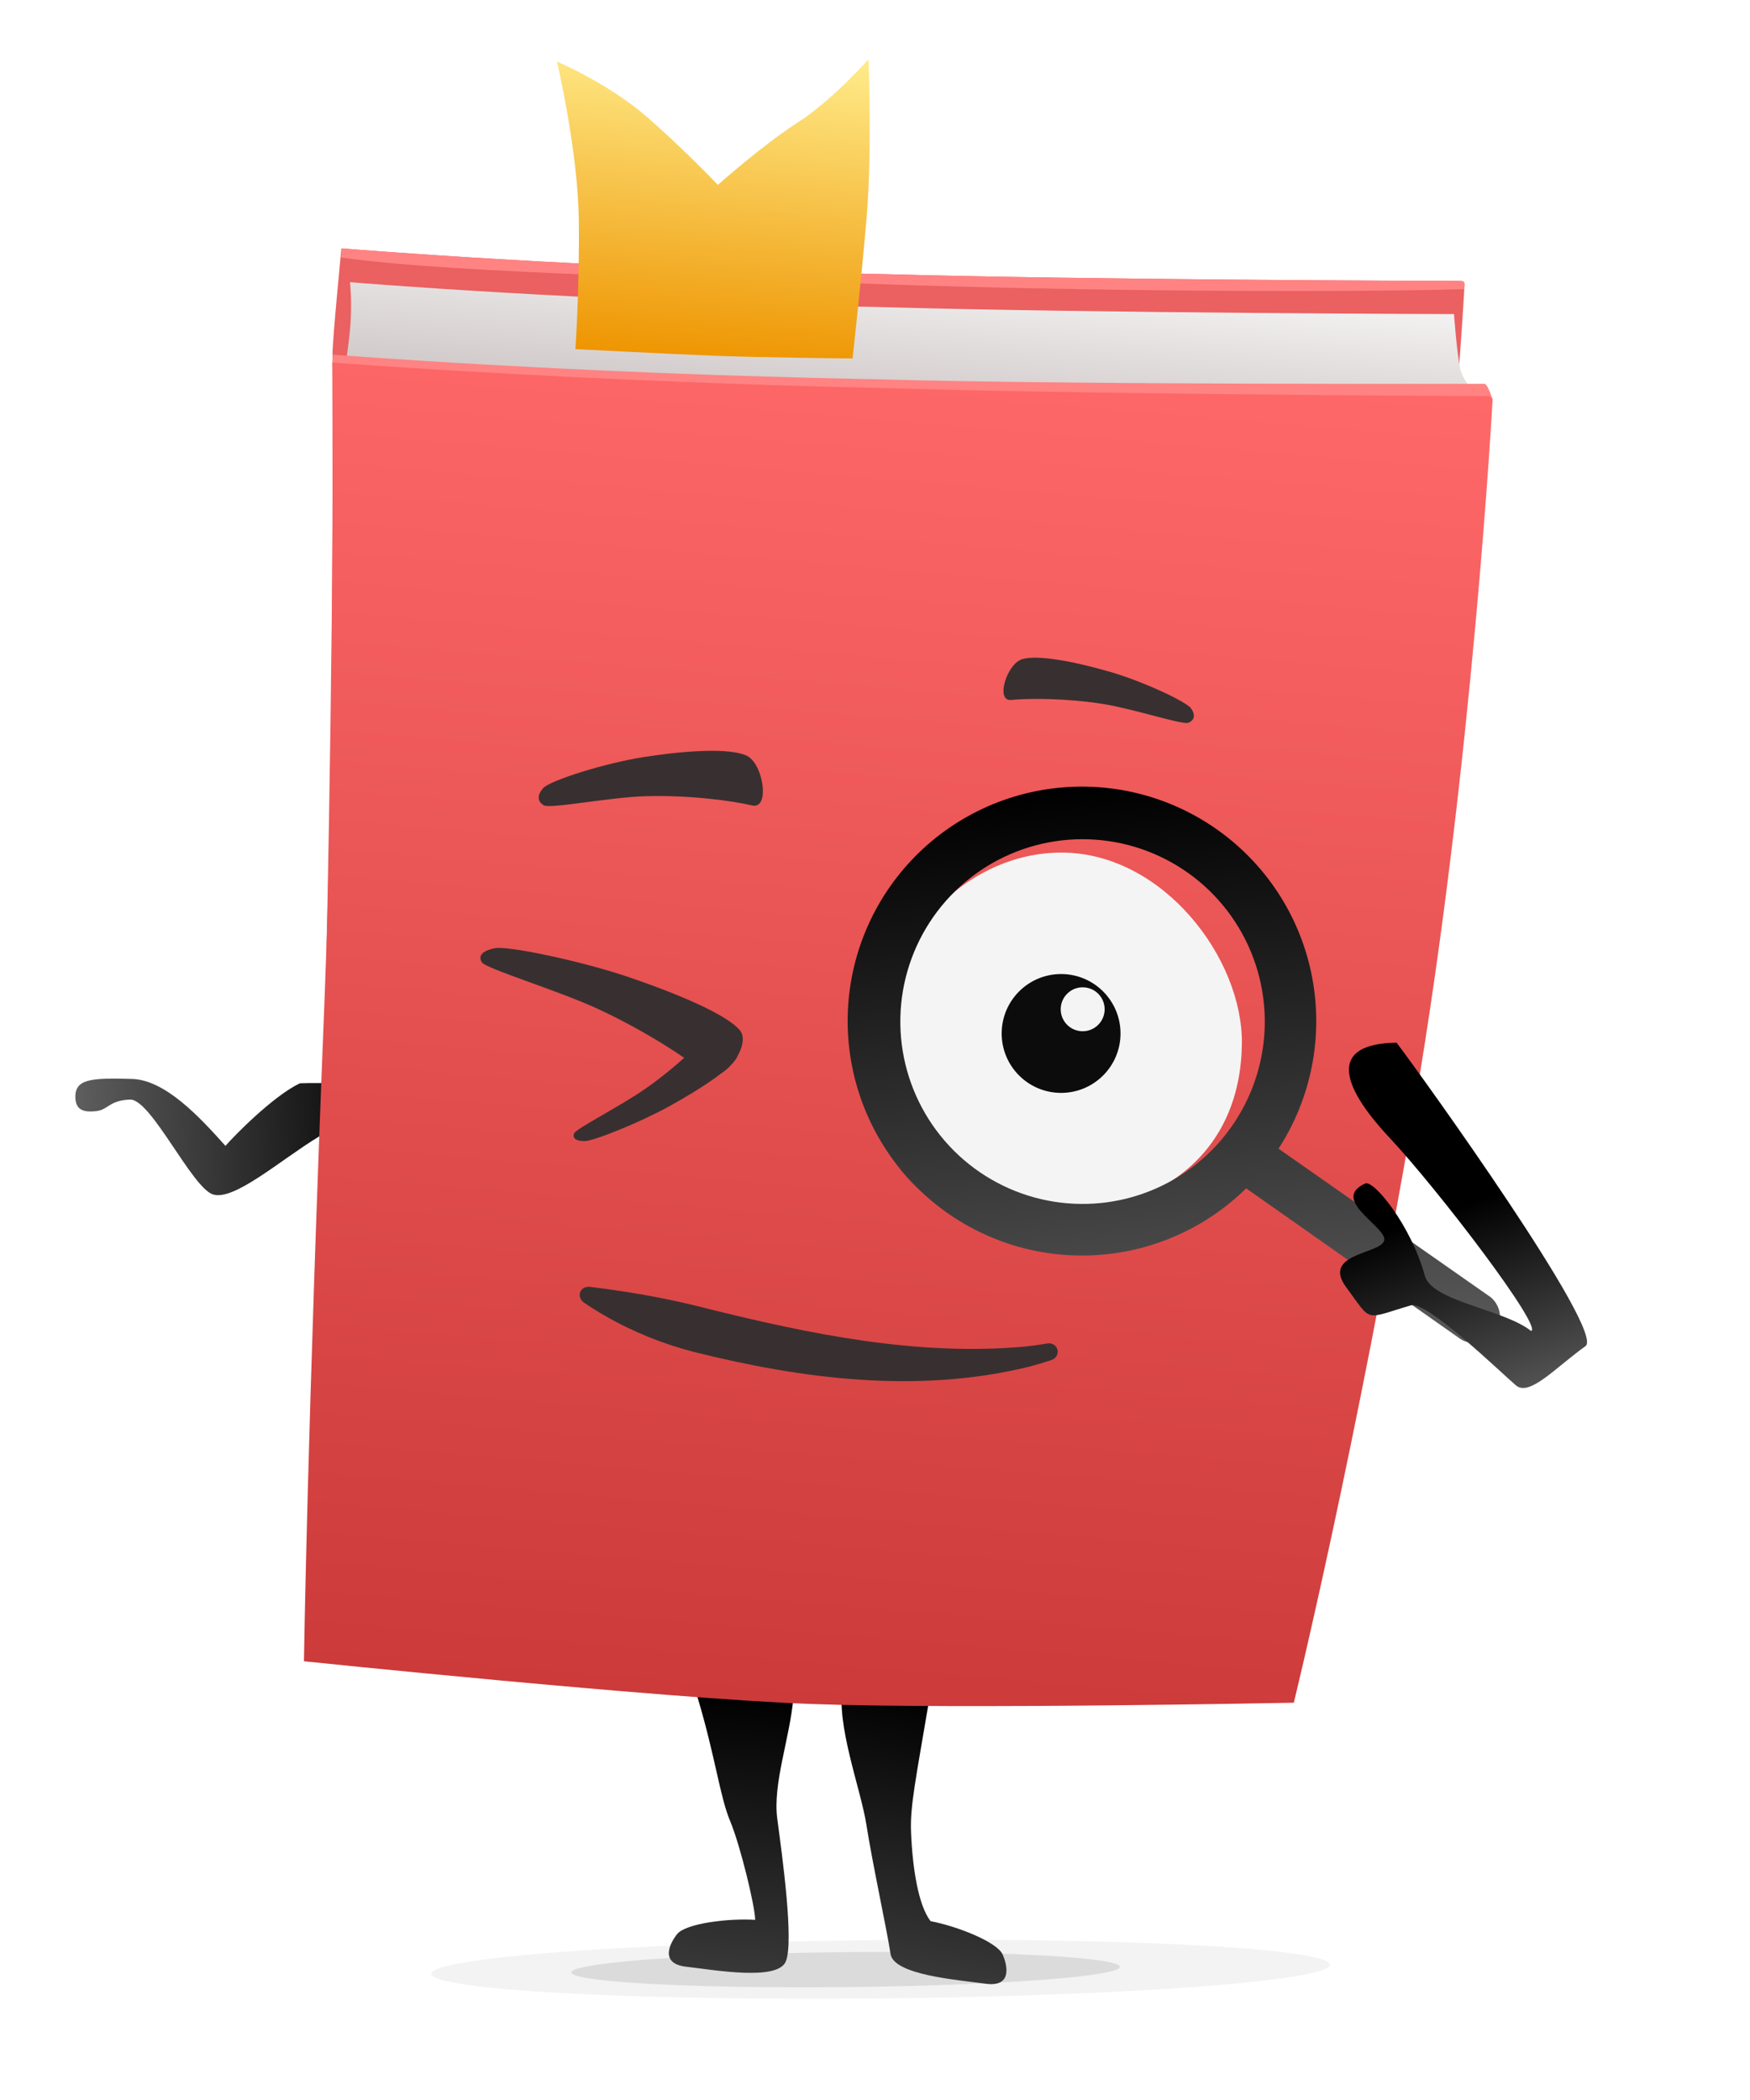 <svg width="110" height="132" viewBox="0 0 110 132" fill="none" xmlns="http://www.w3.org/2000/svg">
<path d="M20.041 71.445C21.698 70.439 23.006 69.724 25.079 68.196C22.623 68.151 20.411 68.037 18.858 68.092C17.168 68.88 14.642 71.475 14.171 72.027C12.581 70.251 10.404 67.879 8.296 67.819C5.758 67.747 4.696 67.804 4.738 68.996C4.764 69.722 5.181 69.95 6.077 69.838C6.808 69.746 6.871 69.163 8.178 69.117C9.485 69.07 12.055 74.638 13.379 75.076C14.703 75.514 17.638 72.904 20.041 71.445Z" fill="url(#paint0_linear_18220_39280)"/>
<g opacity="0.05" filter="url(#filter0_f_18220_39280)">
<ellipse cx="55.354" cy="123.782" rx="28.243" ry="1.834" transform="rotate(-0.582 55.354 123.782)" fill="black"/>
</g>
<g opacity="0.1" filter="url(#filter1_f_18220_39280)">
<ellipse cx="53.154" cy="123.805" rx="17.239" ry="1.1" transform="rotate(-0.582 53.154 123.805)" fill="black"/>
</g>
<path d="M45.892 114.461C45.247 112.926 44.96 110.389 43.827 106.631L49.875 106.665C49.656 109.269 48.557 112.098 48.859 114.341C49.177 116.712 49.912 122.052 49.393 123.293C48.874 124.534 44.925 123.827 43.147 123.625C41.368 123.424 42.177 122.055 42.56 121.574C43.099 120.9 45.772 120.568 47.467 120.677C47.467 119.854 46.536 115.996 45.892 114.461Z" fill="url(#paint1_linear_18220_39280)"/>
<path d="M57.266 115.188C57.195 113.525 57.557 111.875 58.478 106.428L52.969 105.87C52.533 108.446 54.104 112.412 54.462 114.713C54.829 117.077 55.782 121.482 55.976 122.814C56.17 124.145 60.17 124.443 61.943 124.691C63.717 124.939 63.274 123.411 63.022 122.851C62.668 122.063 60.161 121.076 58.493 120.759C57.719 119.747 57.362 117.445 57.266 115.188Z" fill="url(#paint2_linear_18220_39280)"/>
<path d="M87.181 62.348C90.799 40.874 92.06 17.86 92.06 17.86C92.06 17.86 91.978 17.657 91.79 17.657C89.113 17.65 68.274 17.59 55.671 17.234C36.527 16.881 21.461 15.611 21.461 15.611C21.461 15.611 20.896 21.361 20.902 22.241C21.09 49.47 19.566 97.343 19.566 97.343C19.566 97.343 41.147 99.605 50.219 99.926C59.291 100.247 79.732 99.774 79.732 99.774C79.732 99.774 83.564 83.822 87.181 62.348Z" fill="#EB6060"/>
<path d="M92.577 25.13L92.625 24.561C92.625 24.561 92.543 24.359 92.355 24.358C89.678 24.352 68.839 24.292 56.236 23.936C37.093 23.582 22.026 22.313 22.026 22.313L21.978 22.883C28.95 23.91 46.64 24.403 55.749 24.725C67.588 25.143 84.133 25.36 92.577 25.13Z" fill="#FF8383"/>
<path d="M84.35 27.195L93.147 25.115C93.147 25.115 92.016 24.203 91.788 23.18C91.561 22.156 91.397 19.743 91.397 19.743C91.397 19.743 68.989 19.686 55.494 19.305C36.338 18.95 22 17.737 22 17.737C22 17.737 22.13 18.88 22.029 20.376C21.941 21.669 21.608 23.299 21.74 23.804C21.93 24.531 24.144 24.76 24.144 24.76C24.144 24.76 45.739 27.024 54.817 27.346C63.895 27.667 84.35 27.195 84.35 27.195Z" fill="url(#paint3_linear_18220_39280)"/>
<path d="M55.078 23.839C35.935 23.485 20.924 22.292 20.924 22.292L20.883 22.791C27.854 23.817 45.483 24.305 54.591 24.627C66.43 25.046 85.378 25.339 93.822 25.109C93.671 24.657 93.465 24.125 93.304 24.125C90.627 24.118 67.681 24.195 55.078 23.839Z" fill="#FF8383"/>
<path d="M55.636 17.231C36.492 16.878 21.488 15.613 21.488 15.613L21.44 16.183C28.411 17.21 46.473 17.546 55.582 17.868C67.421 18.287 83.577 18.407 92.021 18.177C92.12 17.746 92.037 17.663 91.876 17.663C89.199 17.657 68.238 17.587 55.636 17.231Z" fill="#FF8383"/>
<path d="M88.901 69.612C92.572 48.142 93.821 25.109 93.821 25.109C93.821 25.109 93.713 24.9 93.525 24.899L93.288 24.897C87.995 24.869 68.213 24.765 56.35 24.411C36.64 24.009 20.882 22.79 20.882 22.79C20.882 22.79 21.047 46.667 20.403 62.739C19.32 89.733 19.105 104.423 19.105 104.423C19.105 104.423 41.602 106.763 50.942 107.106C60.282 107.45 81.325 107.027 81.325 107.027C81.325 107.027 85.231 91.082 88.901 69.612Z" fill="url(#paint4_linear_18220_39280)"/>
<path d="M37.102 80.89C36.974 80.873 36.839 80.887 36.722 80.946C36.604 81.004 36.514 81.1 36.469 81.218C36.423 81.336 36.426 81.468 36.474 81.59C36.523 81.712 36.613 81.813 36.719 81.886C37.132 82.172 37.58 82.448 38.018 82.701C39.786 83.719 41.682 84.479 43.623 84.981C50.421 86.68 57.666 87.619 64.643 85.918C65.134 85.79 65.627 85.644 66.104 85.482C66.234 85.438 66.346 85.35 66.414 85.23C66.483 85.11 66.503 84.97 66.47 84.838C66.436 84.706 66.351 84.593 66.234 84.52C66.116 84.448 65.975 84.424 65.841 84.448C65.369 84.527 64.886 84.592 64.409 84.643C57.664 85.254 50.914 83.865 44.335 82.225C42.462 81.74 40.541 81.37 38.58 81.089C38.094 81.02 37.588 80.949 37.102 80.89Z" fill="#383030"/>
<path d="M75.396 67.756C75.319 73.461 71.149 76.774 64.923 77.039C58.697 77.304 54.627 73.181 54.705 67.476C54.774 62.311 59.476 57.208 65.19 57.285C70.904 57.363 75.459 63.079 75.396 67.756Z" fill="#C74545"/>
<path d="M78.061 65.624C77.972 72.185 73.387 75.997 66.545 76.306C59.703 76.615 55.234 71.877 55.322 65.317C55.403 59.377 60.573 53.507 66.852 53.592C73.131 53.677 78.133 60.247 78.061 65.624Z" fill="#F4F4F4"/>
<circle cx="3.735" cy="3.735" r="3.735" transform="matrix(-1 -0.006 -0.006 1 70.455 61.248)" fill="#0C0C0C"/>
<circle cx="68.054" cy="63.44" r="1.381" transform="rotate(4.818 68.054 63.44)" fill="#F4F4F4"/>
<path d="M40.544 50.049C38.257 50.119 34.58 50.859 34.183 50.62C33.787 50.381 33.734 50.002 34.145 49.537C34.557 49.071 37.986 47.974 40.45 47.59C43.269 47.151 45.814 47.022 46.899 47.482C47.984 47.943 48.432 50.908 47.27 50.628C46.109 50.348 43.356 49.962 40.544 50.049Z" fill="#383030"/>
<path d="M37.576 63.414C35.063 62.252 30.508 60.88 30.279 60.479C30.051 60.078 30.306 59.749 31.131 59.599C31.956 59.448 36.54 60.405 39.5 61.413C42.886 62.566 45.723 63.819 46.508 64.763C47.293 65.707 45.332 68.299 44.316 67.458C43.3 66.617 40.664 64.844 37.576 63.414Z" fill="#383030"/>
<path d="M40.558 68.442C39.034 69.508 36.185 70.954 36.081 71.246C35.978 71.538 36.185 71.725 36.748 71.727C37.311 71.729 40.229 70.554 42.067 69.538C44.169 68.374 45.896 67.21 46.303 66.493C46.711 65.776 45.108 64.295 44.535 64.971C43.963 65.647 42.431 67.132 40.558 68.442Z" fill="#383030"/>
<path d="M69.361 44.255C71.298 44.565 74.335 45.584 74.702 45.429C75.07 45.274 75.162 44.965 74.871 44.533C74.58 44.102 71.799 42.813 69.751 42.223C67.407 41.548 65.257 41.162 64.276 41.425C63.295 41.688 62.539 44.102 63.563 43.997C64.587 43.892 66.979 43.874 69.361 44.255Z" fill="#383030"/>
<path d="M93.707 81.544L80.365 72.203C82.415 69.041 83.175 65.213 82.491 61.507C81.807 57.8 79.729 54.496 76.686 52.275C73.642 50.054 69.865 49.084 66.129 49.564C62.393 50.045 58.984 51.94 56.602 54.859C54.219 57.778 53.045 61.5 53.321 65.259C53.597 69.019 55.301 72.529 58.084 75.07C60.867 77.61 64.516 78.987 68.282 78.918C72.048 78.849 75.644 77.338 78.331 74.697L91.624 84.042C91.79 84.179 91.983 84.282 92.189 84.345C92.396 84.408 92.613 84.429 92.828 84.407C93.043 84.385 93.251 84.321 93.442 84.219C93.632 84.116 93.799 83.977 93.935 83.809C94.198 83.475 94.321 83.053 94.279 82.63C94.236 82.207 94.031 81.818 93.707 81.544ZM69.197 75.618C66.943 75.846 64.672 75.399 62.672 74.335C60.671 73.271 59.031 71.637 57.958 69.64C56.885 67.643 56.428 65.373 56.644 63.116C56.861 60.859 57.741 58.717 59.174 56.961C60.607 55.206 62.528 53.914 64.694 53.251C66.861 52.588 69.175 52.583 71.344 53.236C73.514 53.889 75.441 55.171 76.883 56.92C78.324 58.67 79.215 60.807 79.443 63.063C79.748 66.088 78.84 69.11 76.919 71.465C74.997 73.819 72.22 75.313 69.197 75.618Z" fill="url(#paint5_linear_18220_39280)"/>
<path d="M99.66 84.614C100.927 83.709 89.38 67.642 87.786 65.541C83.581 65.593 84.156 68.108 87.323 71.494C90.491 74.88 97.003 83.468 96.24 83.661C94.518 82.291 90.006 81.815 89.559 80.186C88.685 77.002 86.342 74.153 85.817 74.39C83.669 75.358 86.857 76.968 87.01 77.843C87.184 78.838 82.958 78.671 84.619 80.915C86.281 83.16 85.688 82.928 88.692 82.049C89.697 81.755 94.432 86.363 95.289 87.083C96.145 87.803 97.773 85.963 99.66 84.614Z" fill="url(#paint6_linear_18220_39280)"/>
<path d="M36.382 13.783C36.329 9.5 35.01 3.867 35.01 3.867C35.01 3.867 38.206 5.241 40.523 7.23C42.84 9.22 45.122 11.621 45.122 11.621C45.122 11.621 47.958 9.099 50.146 7.696C52.335 6.294 54.592 3.723 54.592 3.723C54.592 3.723 54.816 9.608 54.481 13.583C54.146 17.558 53.589 22.534 53.589 22.534C53.589 22.534 47.675 22.475 44.797 22.358C41.919 22.241 36.169 21.945 36.169 21.945C36.169 21.945 36.435 18.067 36.382 13.783Z" fill="url(#paint7_linear_18220_39280)"/>
<defs>
<filter id="filter0_f_18220_39280" x="23.27" y="118.085" width="64.167" height="11.396" filterUnits="userSpaceOnUse" color-interpolation-filters="sRGB">
<feFlood flood-opacity="0" result="BackgroundImageFix"/>
<feBlend mode="normal" in="SourceGraphic" in2="BackgroundImageFix" result="shape"/>
<feGaussianBlur stdDeviation="1.921" result="effect1_foregroundBlur_18220_39280"/>
</filter>
<filter id="filter1_f_18220_39280" x="32.841" y="119.617" width="40.624" height="8.375" filterUnits="userSpaceOnUse" color-interpolation-filters="sRGB">
<feFlood flood-opacity="0" result="BackgroundImageFix"/>
<feBlend mode="normal" in="SourceGraphic" in2="BackgroundImageFix" result="shape"/>
<feGaussianBlur stdDeviation="1.537" result="effect1_foregroundBlur_18220_39280"/>
</filter>
<linearGradient id="paint0_linear_18220_39280" x1="25.176" y1="70.935" x2="4.832" y2="71.654" gradientUnits="userSpaceOnUse">
<stop/>
<stop offset="1" stop-color="#5E5E5E"/>
</linearGradient>
<linearGradient id="paint1_linear_18220_39280" x1="49.611" y1="106.64" x2="48.136" y2="124.136" gradientUnits="userSpaceOnUse">
<stop/>
<stop offset="1" stop-color="#383838"/>
</linearGradient>
<linearGradient id="paint2_linear_18220_39280" x1="55.734" y1="105.961" x2="52.806" y2="123.273" gradientUnits="userSpaceOnUse">
<stop/>
<stop offset="1" stop-color="#383838"/>
</linearGradient>
<linearGradient id="paint3_linear_18220_39280" x1="57.953" y1="16.924" x2="57.042" y2="27.73" gradientUnits="userSpaceOnUse">
<stop stop-color="#F3F1F1"/>
<stop offset="1" stop-color="#C9C0C0"/>
</linearGradient>
<linearGradient id="paint4_linear_18220_39280" x1="57.705" y1="21.88" x2="50.508" y2="107.267" gradientUnits="userSpaceOnUse">
<stop stop-color="#FF6868"/>
<stop offset="1" stop-color="#CC3A3A"/>
</linearGradient>
<linearGradient id="paint5_linear_18220_39280" x1="71.284" y1="49.039" x2="75.034" y2="86.203" gradientUnits="userSpaceOnUse">
<stop/>
<stop offset="1" stop-color="#5B5A5A"/>
</linearGradient>
<linearGradient id="paint6_linear_18220_39280" x1="91.128" y1="75.989" x2="95.862" y2="89.818" gradientUnits="userSpaceOnUse">
<stop/>
<stop offset="1" stop-color="#626262"/>
</linearGradient>
<linearGradient id="paint7_linear_18220_39280" x1="45.233" y1="2.934" x2="43.558" y2="22.808" gradientUnits="userSpaceOnUse">
<stop stop-color="#FFEC8B"/>
<stop offset="1" stop-color="#EE9400"/>
</linearGradient>
</defs>
</svg>
